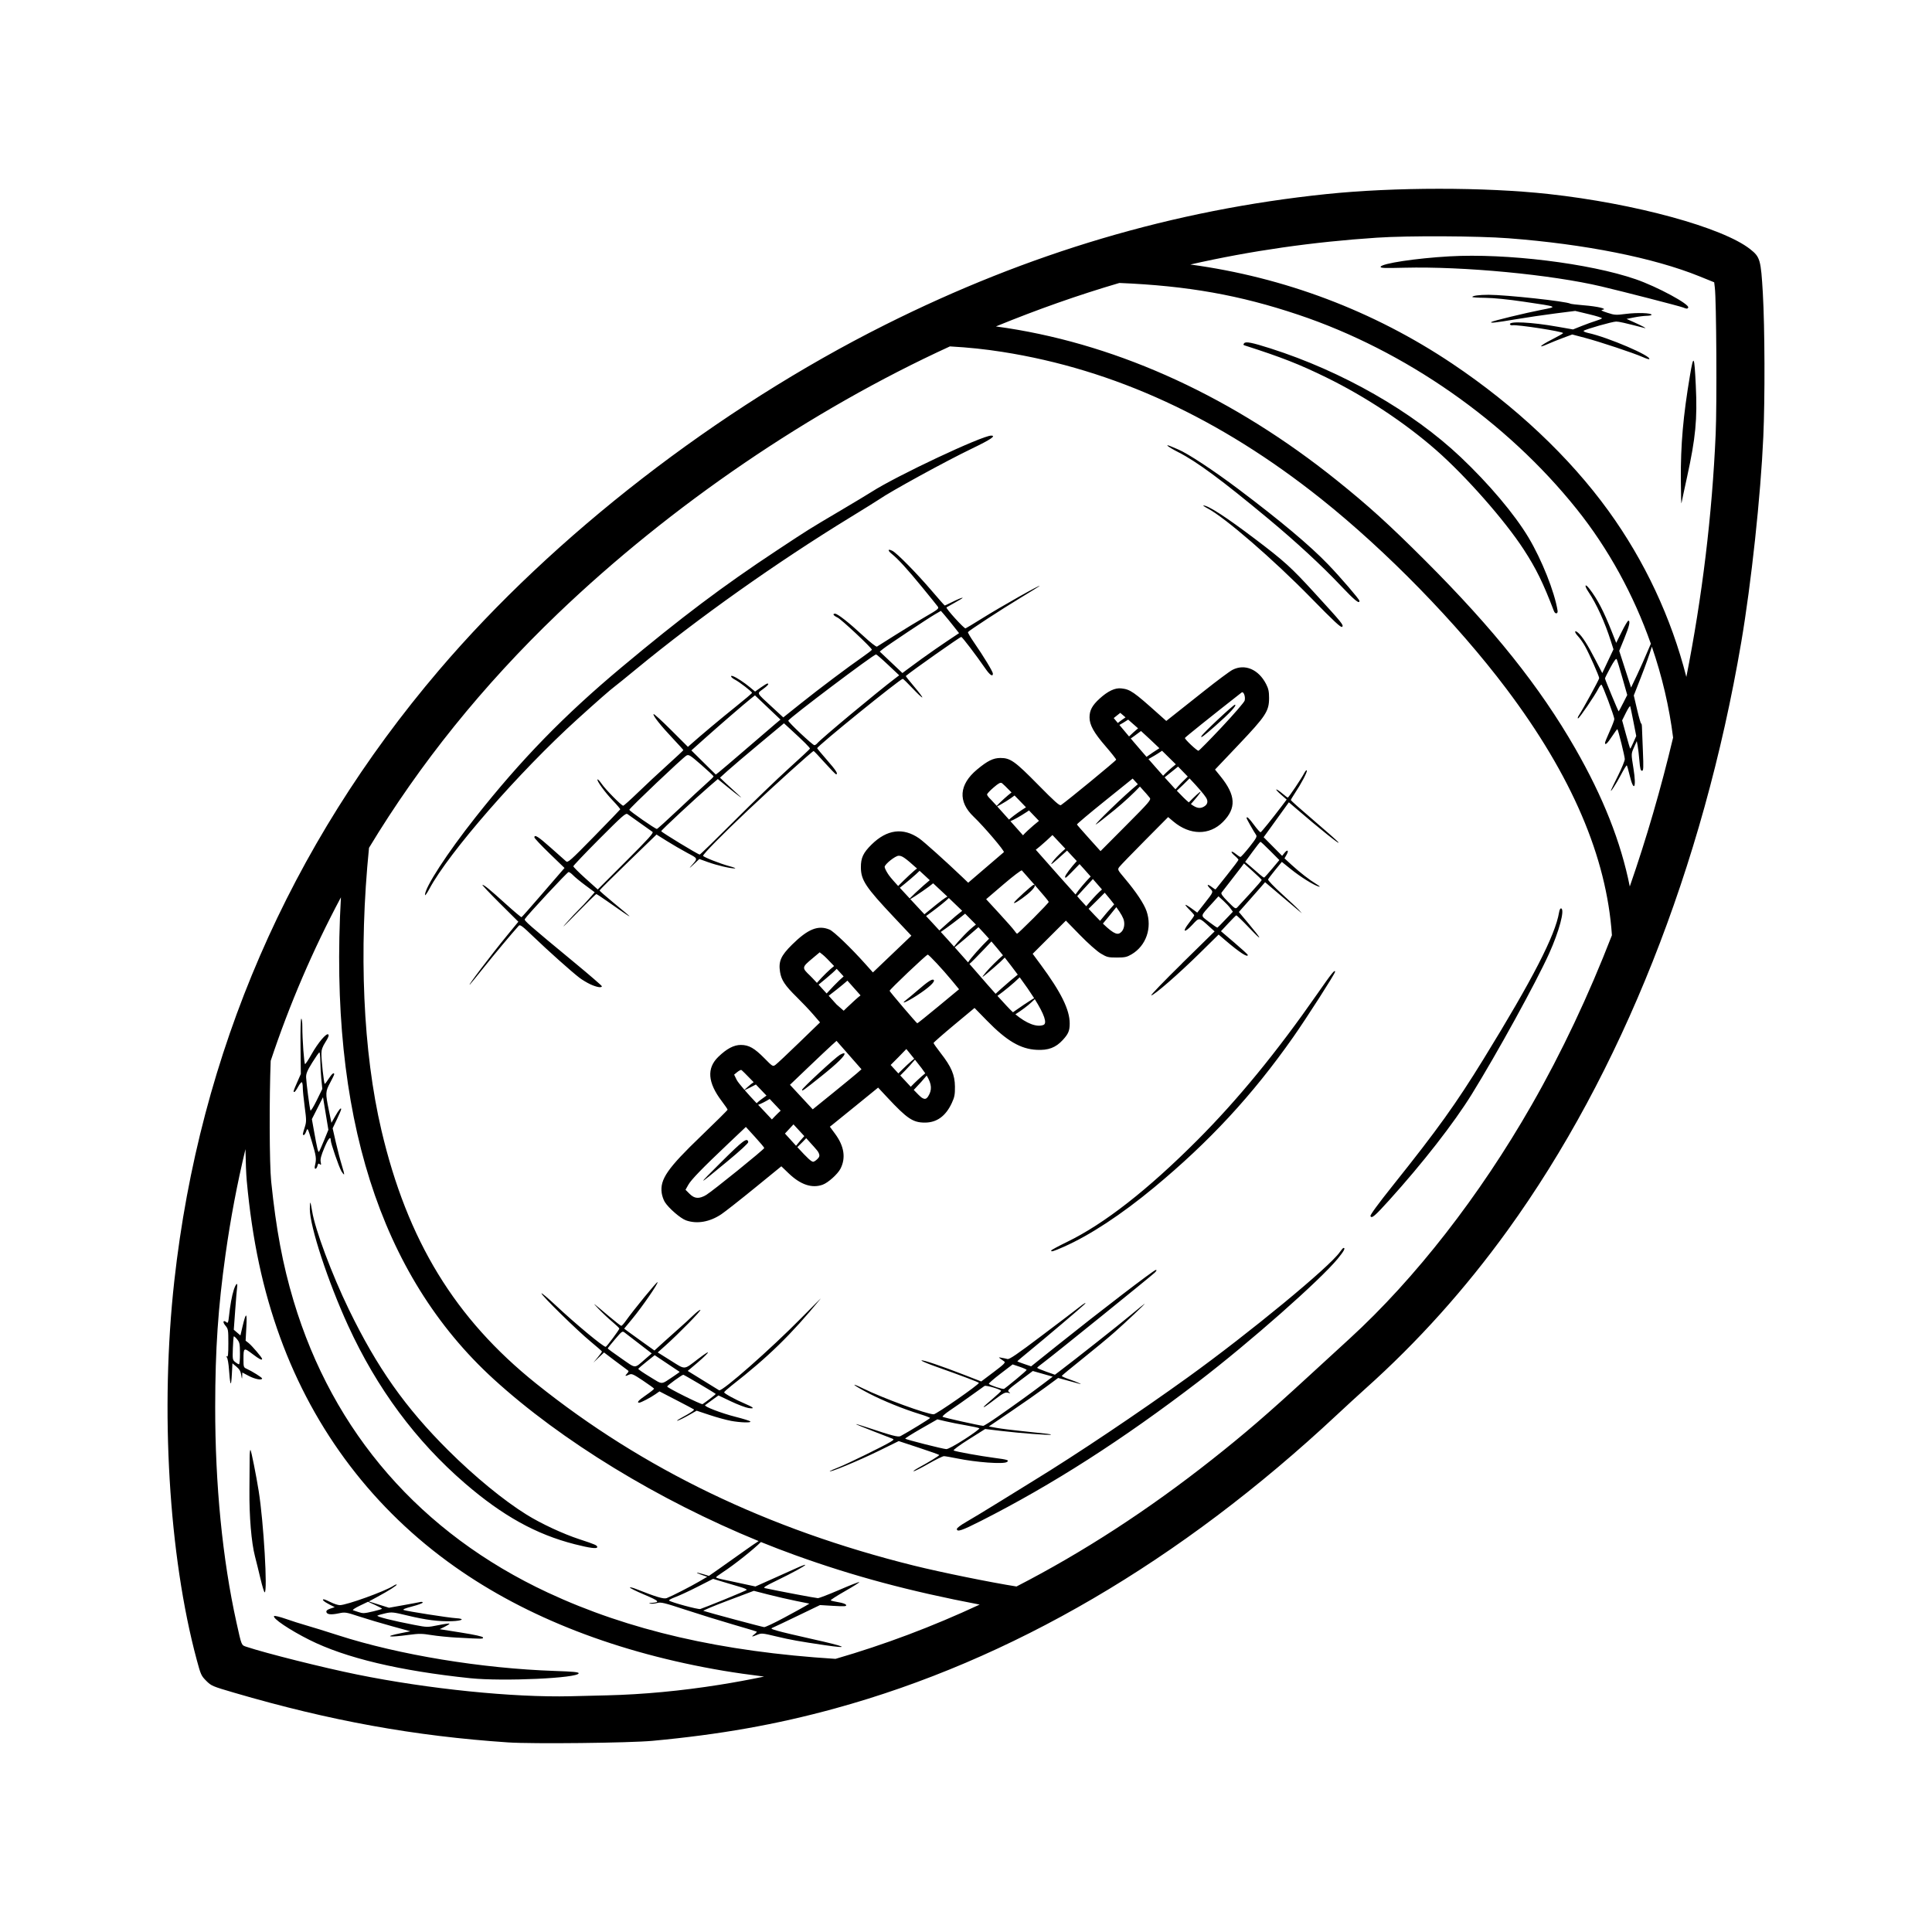 <?xml version="1.0" encoding="UTF-8"?>
<!-- Uploaded to: SVG Repo, www.svgrepo.com, Generator: SVG Repo Mixer Tools -->
<svg fill="#000000" width="800px" height="800px" version="1.1" viewBox="144 144 512 512" xmlns="http://www.w3.org/2000/svg">
 <path d="m278.7 605.76c-24.852-1.672-47.246-5.734-72.629-13.168-5.82-1.703-6.062-1.809-7.418-3.16-1.316-1.316-1.461-1.633-2.516-5.559-7.426-27.574-9.723-66.371-5.949-100.39 6.727-60.559 30.43-115.26 70.145-161.87 30.406-35.684 73.859-69.324 118.29-91.566 38.023-19.039 76.402-30.406 116.88-34.613 17.98-1.867 41.953-1.875 58.906-0.016 22.91 2.516 46.145 8.871 53.41 14.617 2.637 2.082 2.836 2.793 3.352 11.668 0.52 9.035 0.586 27.879 0.125 38.062-0.699 15.668-3.184 38.777-5.844 54.406-10.16 59.652-31.875 114.31-61.938 155.9-11.262 15.578-23.766 29.504-37.676 41.953-1.785 1.598-5.18 4.715-7.559 6.938-41.48 38.777-86.352 65.023-133.08 77.82-15.527 4.258-30.48 6.906-48.266 8.555-6.133 0.57-31.824 0.852-38.238 0.422zm-69.648-157.23c-2.195 9.129-3.953 18.414-5.281 27.867-1.977 14.098-2.727 25.137-2.742 40.402-0.02 20.637 1.934 40.484 5.644 57.207 1.379 6.227 1.27 5.953 2.644 6.414 5.219 1.734 20.309 5.516 29.285 7.34 18.871 3.836 41.359 6.125 56.594 5.762l9.715-0.238c9.516-0.23 19.684-1.188 29.762-2.797 3.961-0.629 7.898-1.355 11.824-2.176-3.894-0.48-7.621-1.012-10.746-1.535-27.98-4.727-52.105-14.066-71.242-27.59-21.363-15.09-37.227-35.922-46.262-60.746-4.602-12.641-7.391-25.73-8.852-41.48-0.168-1.84-0.281-4.863-0.344-8.434zm59.621 140.22c-18.824-1.969-33.137-5.379-42.688-10.172-5.273-2.644-9.883-5.758-9.34-6.309 0.133-0.137 1.523 0.203 3.082 0.746 1.562 0.551 4.019 1.328 5.461 1.738 1.441 0.406 5.262 1.594 8.48 2.629 16.082 5.184 38.012 8.785 57.438 9.441 4.769 0.16 6.246 0.301 6.246 0.605 0 1.301-20.066 2.215-28.684 1.32zm-34.336-206.93c-7.41 13.898-13.617 28.348-18.602 43.316-0.379 9.602-0.359 27.215 0.133 31.988 1.316 12.734 3.047 21.977 5.93 31.609 10.445 34.898 33.734 61.625 67.383 77.324 21.453 10.004 45.992 15.664 76.238 17.559 12.941-3.75 25.668-8.539 38.199-14.383-18.676-3.562-33.535-7.562-48.859-13.09-3.039-1.094-6.074-2.262-9.109-3.492-1.875 1.883-6.961 5.965-10.277 8.125-0.887 0.574-1.617 1.133-1.621 1.234 0 0.105 0.727 0.344 1.617 0.527l8.828 1.898 4.414-1.969c2.43-1.082 5.371-2.402 6.539-2.934 1.168-0.535 2.18-0.906 2.254-0.84 0.18 0.18-3.316 2.102-7.672 4.211-3.023 1.465-3.598 1.844-2.996 1.977 3.184 0.695 13.512 2.648 14.008 2.648 0.336 0 2.883-0.984 5.652-2.176 2.769-1.199 5.164-2.137 5.316-2.086 0.156 0.055-1.527 1.125-3.734 2.379-2.203 1.254-3.926 2.367-3.828 2.469 0.102 0.102 1.027 0.324 2.062 0.492 1.125 0.18 1.941 0.484 2.023 0.742 0.121 0.363-0.422 0.398-3.391 0.223l-3.531-0.211-5.84 2.812c-3.211 1.551-6.184 2.957-6.606 3.133-0.715 0.293-0.625 0.352 1.234 0.891 1.102 0.324 5.195 1.289 9.094 2.16 9.082 2.016 10.43 2.664 3.394 1.633-6.648-0.977-9.18-1.43-12.844-2.312-3.703-0.891-3.949-0.91-5.047-0.453-1.508 0.629-1.715 0.598-0.777-0.121 0.422-0.324 0.699-0.641 0.621-0.707-0.082-0.059-2.926-0.918-6.316-1.898-3.391-0.988-9.043-2.734-12.559-3.894-5.664-1.863-6.523-2.07-7.496-1.797-0.609 0.168-1.41 0.242-1.777 0.172-0.527-0.102-0.473-0.145 0.246-0.195 2.379-0.16 2.106-0.488-1.824-2.156-2.137-0.902-3.883-1.762-3.883-1.91 0-0.141 0.73 0.023 1.621 0.379 5.356 2.125 7.344 2.719 8.121 2.422 1.289-0.488 6.293-3.043 8.602-4.394l2.152-1.254-1.535-0.539c-1.855-0.648-1.48-0.75 0.527-0.141l1.445 0.438 2.562-1.785c1.41-0.977 4.629-3.258 7.16-5.074 1.344-0.961 2.578-1.805 3.461-2.367-26.477-10.82-52.262-26.52-70.25-42.945-30.164-27.547-43.699-70.277-40.449-127.64zm30.945 196.18c-2.293-0.125-5.441-0.441-6.996-0.695-2.465-0.402-3.25-0.406-6.016-0.039-5.457 0.73-6.656 0.469-2.055-0.453l2.535-0.504-4.914-1.352c-2.707-0.742-6.578-1.895-8.609-2.559-3.547-1.164-3.773-1.199-5.414-0.852-2.082 0.438-3.184 0.324-3.316-0.359-0.066-0.359 0.258-0.629 1.059-0.891l1.152-0.383-1.426-0.719c-1.426-0.727-2.106-1.352-1.477-1.352 0.188 0 1.023 0.344 1.859 0.77 0.836 0.422 1.914 0.77 2.394 0.77 1.793 0 12.004-3.684 14.203-5.125 0.402-0.262 0.789-0.418 0.871-0.336 0.176 0.176-2.152 1.664-5.098 3.25l-2.289 1.234 5.34 1.668 3.777-0.676c2.074-0.367 4.09-0.746 4.473-0.84 0.379-0.09 0.691-0.031 0.691 0.137 0 0.172-1.254 0.637-2.785 1.031-1.934 0.504-2.621 0.797-2.238 0.953 0.77 0.309 11.934 2.055 13.816 2.16 2.523 0.145 1.77 0.695-1.078 0.797-3.441 0.121-6.891-0.324-11.809-1.512-3.723-0.902-4.137-0.941-5.738-0.59-0.953 0.211-1.918 0.488-2.156 0.613-0.453 0.246 3.945 1.359 9.812 2.484 3.394 0.648 3.402 0.648 6.332 0.055 1.617-0.328 2.938-0.504 2.938-0.395 0 0.117-0.586 0.488-1.301 0.836l-1.293 0.629 5.668 0.898c3.57 0.562 5.715 1.039 5.793 1.281 0.141 0.43-0.059 0.434-6.707 0.059zm86.469-5.266c2.562-1.375 5.133-2.785 5.703-3.133l1.043-0.625-3.512-0.707c-1.93-0.387-5.238-1.148-7.359-1.691l-3.856-0.992-6.879 2.59c-3.777 1.422-6.695 2.648-6.473 2.719 1.359 0.465 15.613 4.281 16.09 4.309 0.316 0.02 2.68-1.09 5.238-2.469zm-108.77-1.719c1.238-0.289 2.254-0.598 2.246-0.695-0.004-0.09-0.84-0.543-1.859-1.004l-1.844-0.832-2.203 1.055c-1.215 0.586-2.012 1.117-1.77 1.195 0.238 0.082 0.852 0.281 1.359 0.449 1.293 0.434 1.527 0.422 4.066-0.168zm92.926-3.102c3.141-1.281 5.824-2.434 5.965-2.559 0.145-0.125-0.551-0.457-1.543-0.742-0.992-0.289-3.055-0.898-4.574-1.359l-2.777-0.84-4.062 2.07c-2.238 1.145-4.918 2.383-5.953 2.762-1.043 0.383-1.777 0.797-1.648 0.922 0.5 0.457 7.668 2.402 8.266 2.238 0.336-0.09 3.184-1.211 6.324-2.488zm-122.88-5.547c-0.469-1.996-1.125-4.641-1.449-5.891-0.961-3.664-1.543-10.621-1.477-17.629 0.035-3.477 0.059-7.336 0.059-8.574s0.102-2.141 0.227-2.004c0.207 0.227 1.516 6.781 2.172 10.891 1.305 8.148 2.402 26.828 1.578 26.828-0.137 0-0.637-1.629-1.109-3.621zm182.72-326.57c-36.969 16.938-73.883 42.047-103.95 70.852-19.84 19.004-36.543 39.75-50.004 62.035-2.754 27.414-1.602 54.055 3.293 74.871 6.867 29.199 19.504 49.887 41.004 67.113 28.312 22.688 61.375 38.617 100.1 48.234 7.074 1.758 20.469 4.484 27.195 5.535 17.629-9.07 34.859-20.258 51.734-33.582 8.688-6.863 14.758-12.09 25.609-22.07 3.32-3.055 8.238-7.562 10.922-10.02 17.383-15.906 34.477-37.848 48.254-61.934 7.965-13.914 15.086-29.023 21.27-44.977-1.395-20.762-10.652-42.336-27.988-65.34-13.109-17.387-31.73-36.477-49.082-50.309-26.859-21.406-54.84-34.305-84.504-38.953-4.527-0.711-8.797-1.164-13.859-1.449zm-99.477 317.43c-10.195-2.602-19.07-7.523-29.016-16.098-13.027-11.227-23.383-25.195-30.996-41.816-5.352-11.672-10.152-26.301-10.152-30.914 0-1.004 0.059-1.762 0.137-1.688 0.074 0.074 0.293 1.102 0.48 2.289 0.77 4.828 5.238 16.766 9.742 26.051 7.488 15.41 14.934 25.973 26.336 37.316 6.926 6.898 14.691 13.273 20.746 17.027 3.848 2.394 9.652 5.094 14.035 6.531 4.176 1.371 4.695 1.602 4.695 2.062 0 0.523-1.941 0.277-6.012-0.762zm101.31-4.035c0-0.25 1.043-1.047 2.324-1.773 1.281-0.719 5.477-3.269 9.332-5.652 3.856-2.387 7.769-4.805 8.699-5.379 11.227-6.863 27.836-18 40.91-27.422 16.32-11.766 37.605-29.312 40.219-33.152 0.414-0.605 0.855-1.098 0.984-1.102 0.562 0 0.109 0.852-1.508 2.828-4.648 5.684-23.398 22.227-36.926 32.586-20.258 15.508-38.672 27.305-57.621 36.918-5.113 2.594-6.414 3.027-6.414 2.152zm-33.621-15.352c0.086-0.086 1.129-0.539 2.312-1.004 2.273-0.891 11.898-5.606 13.699-6.711 0.945-0.578 0.992-0.672 0.465-0.883-0.324-0.133-2.641-1.031-5.144-2-2.504-0.969-4.516-1.793-4.465-1.844 0.047-0.047 1.473 0.379 3.164 0.941 6.504 2.172 8.047 2.57 8.66 2.242 2.137-1.145 7.836-4.637 7.828-4.801-0.004-0.109-1.285-0.594-2.852-1.074-4.176-1.281-9.492-3.438-13.18-5.34-4.277-2.211-5.648-3.344-1.699-1.402 5.254 2.586 16.879 6.84 18.695 6.84 0.691 0 11.949-7.836 11.977-8.328 0.004-0.16-4.438-1.84-11.504-4.348-2.195-0.781-3.863-1.5-3.715-1.598 0.332-0.207 5.254 1.457 11.445 3.863l4.387 1.707 3.293-2.481c2.754-2.074 3.215-2.539 2.805-2.82-1.727-1.215-1.684-1.148-0.695-0.977 0.508 0.086 1.215 0.238 1.562 0.336 0.484 0.141 2.59-1.293 9.094-6.207 4.66-3.512 9.023-6.828 9.703-7.371 1.516-1.215 2.371-1.691 1.543-0.863s-10.258 8.828-14.418 12.227c-1.824 1.492-3.316 2.754-3.316 2.816 0 0.055 0.82 0.379 1.828 0.715l1.828 0.621 7.039-5.633c11.168-8.934 25.496-19.91 25.996-19.91 0.316 0 0.223 0.227-0.309 0.742-1.02 0.988-26.758 21.781-29.199 23.594-1.055 0.781-1.926 1.496-1.93 1.594s1.047 0.551 2.344 1.004l2.359 0.832 1.113-0.836c4.012-3.027 15.906-12.418 18.93-14.949 1.996-1.668 3.68-3.031 3.738-3.031 0.207 0-4.883 4.812-7.984 7.551-1.691 1.496-5.512 4.66-8.48 7.027-2.969 2.371-5.438 4.414-5.488 4.535-0.047 0.125 0.855 0.539 2.004 0.922 1.844 0.621 3.988 1.586 2.523 1.145l-5.5-1.508-3.371 2.488c-1.848 1.367-5.984 4.258-9.18 6.422l-5.82 3.945 2.004 0.367c1.102 0.203 4.227 0.598 6.938 0.875 7.09 0.73 7.629 0.801 7.492 0.934-0.195 0.203-8.242-0.406-12.977-0.977l-4.422-0.527-4.359 2.746c-2.481 1.566-4.195 2.836-3.984 2.949 0.543 0.293 6.984 1.457 10.809 1.961 3.512 0.457 4.019 0.629 3.273 1.102-0.953 0.598-8.086 0.082-13.211-0.969-1.586-0.324-3.144-0.59-3.461-0.59-0.316 0-2.152 0.902-4.082 2.004-1.926 1.102-3.699 2-3.934 2-0.242-0.004 0.395-0.457 1.41-1.012 2.574-1.391 5.379-3.113 5.375-3.301 0-0.086-2.422-0.945-5.375-1.918l-5.371-1.77-5.18 2.543c-5.508 2.707-13.758 6.109-13.043 5.379zm35.695-8.445c2.273-1.461 4.016-2.762 3.879-2.883-0.137-0.121-1.707-0.469-3.492-0.777-1.777-0.301-4.223-0.785-5.43-1.074l-2.195-0.52-4.344 2.484c-2.387 1.367-4.273 2.555-4.18 2.644 0.238 0.25 10.035 2.734 10.887 2.762 0.441 0.016 2.43-1.059 4.875-2.641zm8.902-6.062c4.519-3.148 8.758-6.207 11.977-8.652l2.445-1.855-5.273-1.496-3.438 2.574c-3.102 2.328-3.387 2.613-2.891 2.984 0.484 0.363 0.453 0.383-0.281 0.203-0.695-0.168-1.23 0.102-3.238 1.621-2.613 1.977-3.18 2.359-3.18 2.137 0-0.082 1.039-1.023 2.312-2.09 1.27-1.074 2.312-2.047 2.312-2.16 0-0.379-3.977-1.559-4.387-1.305-0.215 0.137-1.848 1.301-3.633 2.594-1.777 1.289-4.246 3.019-5.481 3.84-1.234 0.82-2.141 1.602-2.004 1.734 0.203 0.195 9.684 2.316 10.762 2.402 0.188 0.016 1.988-1.125 4.004-2.527zm-70.965 1.18c-1.184-0.215-3.691-0.906-5.566-1.531l-3.41-1.133-2.141 1.219c-1.18 0.672-2.488 1.309-2.91 1.422-0.422 0.117 0.082-0.25 1.125-0.816 2.309-1.246 3.402-1.984 3.195-2.168-0.086-0.074-2.172-1.184-4.637-2.457l-4.484-2.316-1.066 0.746c-1.301 0.91-3.859 2.246-4.297 2.246-0.762 0-0.172-0.648 1.848-2.031 1.188-0.812 2.125-1.578 2.082-1.691-0.047-0.121-1.379-1.082-2.961-2.141-2.586-1.719-2.957-1.883-3.637-1.57-1.09 0.492-1.215 0.43-0.57-0.281 0.555-0.609 0.551-0.637-0.18-1.148-0.414-0.289-1.914-1.406-3.332-2.484l-2.578-1.965-2.816 2.68 1.133-1.371c0.625-0.75 1.133-1.445 1.133-1.547 0-0.102-1.352-1.289-2.996-2.641-3.457-2.836-13.039-12.234-13.039-12.781 0-0.203 1.703 1.223 3.777 3.168 5.219 4.898 12.582 11.004 13.25 11.004 0.238 0 3.637-4.555 3.617-4.848-0.012-0.133-0.848-0.938-1.855-1.785-1.012-0.848-2.637-2.371-3.606-3.387-1.883-1.965-1.832-1.93 2.75 1.949 1.633 1.379 3.094 2.516 3.234 2.508 0.145-0.004 0.68-0.594 1.184-1.309 2.012-2.84 8.238-10.449 8.414-10.273 0.262 0.262-4.098 6.59-6.691 9.715l-2.152 2.602 0.988 0.746c0.543 0.406 2.348 1.715 4.012 2.898l3.023 2.156 2.66-2.414c1.461-1.324 3.359-3.027 4.223-3.777 0.863-0.75 2.363-2.133 3.336-3.066 0.969-0.934 1.855-1.613 1.961-1.5 0.215 0.211-5.809 6.359-9.215 9.402l-2.09 1.867 3.461 2.172c3.965 2.481 3.352 2.516 7.219-0.438 4.289-3.269 3.055-1.652-1.84 2.414l-0.898 0.75 8.324 5.133c0.75 0.449 13.703-10.957 21.844-19.23 3.055-3.102 5.332-5.375 5.062-5.055-7.883 9.598-13.844 15.41-23.648 23.074-1.059 0.832-1.926 1.617-1.926 1.75 0 0.309 2.992 1.945 5.394 2.957 2.473 1.043 2.867 1.477 1.078 1.211-0.762-0.117-2.871-0.918-4.684-1.777l-3.293-1.566-1.637 1.176c-0.902 0.645-1.754 1.27-1.895 1.391-0.406 0.348 4.273 2.144 8.113 3.117 1.949 0.492 3.68 1.027 3.844 1.195 0.422 0.418-2.562 0.332-5.223-0.156zm-5.461-5.812c0.891-0.672 1.586-1.254 1.543-1.293-0.523-0.438-8.375-5.082-8.594-5.082-0.348 0-4.258 2.84-4.277 3.109-0.023 0.336 9.062 4.867 9.383 4.676 0.176-0.102 1.055-0.734 1.949-1.406zm81.113-5.144c1.543-1.27 2.812-2.402 2.82-2.516 0.012-0.109-0.82-0.488-1.844-0.832l-1.859-0.629-3.246 2.484c-1.789 1.367-3.164 2.57-3.059 2.676 0.422 0.422 3.723 1.5 4.039 1.324 0.188-0.105 1.598-1.234 3.144-2.508zm-208.17 0.926c-0.117-0.422-0.293-2.012-0.387-3.523-0.102-1.516-0.352-2.961-0.559-3.223-0.301-0.371-0.301-0.418 0.004-0.238 0.297 0.18 0.383-0.598 0.383-3.516 0-3.598-0.031-3.793-0.805-4.711-0.797-0.953-0.551-1.57 0.332-0.84 0.352 0.297 0.457 0.047 0.621-1.438 0.332-3.109 0.777-5.562 1.293-7.168 0.539-1.668 1.098-2.117 0.883-0.711-0.07 0.465-0.297 3.195-0.504 6.062l-0.379 5.215 1.758 1.512 0.559-2.371c0.926-3.918 1.234-3.863 1.012 0.18l-0.195 3.582 0.801 0.629c0.863 0.68 3.57 3.859 3.57 4.191 0 0.469-0.707 0.109-2.586-1.316-2.297-1.738-2.352-1.703-2.352 1.492 0 1.977 0.047 2.102 0.852 2.457 1.414 0.637 4.086 2.309 4.086 2.562 0 0.543-1.895 0.188-3.516-0.664l-1.727-0.91-0.039 0.988c-0.031 0.863-0.066 0.82-0.25-0.332-0.156-0.977-0.488-1.551-1.27-2.207l-1.059-0.883-0.16 2.973c-0.098 1.848-0.23 2.684-0.363 2.207zm117.49-1.797c0.891-0.59 1.586-1.098 1.543-1.133l-6.606-4.414-2.137 1.707c-1.176 0.938-2.172 1.797-2.215 1.91-0.047 0.117 1.34 1.062 3.074 2.117 3.559 2.156 2.769 2.176 6.344-0.188zm-7.422-4.656 1.578-1.359-7.144-5.496c-0.645-0.5-0.715-0.449-2.59 1.754-1.062 1.238-1.93 2.332-1.93 2.418 0 0.09 1.617 1.281 3.586 2.637 4.07 2.805 3.32 2.801 6.5 0.051zm-107.55-1.336c-0.012-2.551-0.086-2.949-0.754-3.762-0.406-0.504-0.805-0.852-0.883-0.77-0.074 0.074-0.188 1.508-0.246 3.176-0.102 2.883-0.07 3.062 0.621 3.621 0.402 0.328 0.852 0.59 1.004 0.59 0.152 0 0.273-1.281 0.262-2.852zm214.98-27.293c0.012-0.133 1.918-1.16 4.242-2.293 9.844-4.793 21.332-13.766 34.457-26.914 10.734-10.746 21.109-23.402 31.875-38.875 3.785-5.441 4.66-6.523 4.66-5.777 0 0.488-7.547 12.258-11.113 17.336-10.809 15.387-22.199 27.684-36.898 39.855-8.637 7.152-17.035 12.664-23.879 15.68-2.805 1.234-3.367 1.402-3.34 0.988zm-96.793-8c-1.449-0.516-4.609-3.25-5.602-4.863-0.348-0.559-0.711-1.621-0.816-2.367-0.5-3.648 1.508-6.543 10.523-15.203 3.809-3.664 6.934-6.762 6.934-6.887 0.004-0.125-0.699-1.16-1.566-2.297-3.707-4.883-4.004-8.691-0.902-11.699 2.238-2.172 4.141-3.176 6.004-3.164 2.117 0.012 3.57 0.84 6.231 3.535 2.172 2.207 2.223 2.238 2.926 1.738 0.398-0.281 3.215-2.926 6.262-5.879l5.547-5.371-1.828-2.117c-1.004-1.164-2.961-3.223-4.348-4.586-3.098-3.039-4.086-4.519-4.422-6.648-0.449-2.828 0.207-4.312 3.199-7.269 4.191-4.141 6.914-5.231 9.93-3.965 1.109 0.465 5.644 4.816 9.441 9.062l2.039 2.281 10.191-9.73-4.594-4.875c-7.543-8.004-8.762-9.844-8.785-13.238-0.016-2.516 0.613-3.863 2.84-6.055 4.074-4.004 8.344-4.566 12.59-1.637 1.219 0.836 7.09 6.106 11.582 10.395l1.426 1.367 4.586-3.93c2.523-2.156 4.711-4.035 4.863-4.168 0.289-0.262-5.281-6.797-8.02-9.41-4.203-4.004-3.871-8.508 0.926-12.496 2.781-2.312 4.293-3.055 6.203-3.055 2.621 0 3.84 0.867 9.945 7.074 4.434 4.508 5.723 5.656 6.082 5.414 1.668-1.129 14.625-11.777 14.629-12.031 0.004-0.168-1.25-1.762-2.793-3.547-3.125-3.606-4.262-5.652-4.266-7.664-0.004-1.844 0.707-3.18 2.641-4.949 2.227-2.031 4.117-2.926 5.793-2.734 2.363 0.266 3.211 0.852 9.883 6.82l2.019 1.805 1.934-1.527c1.062-0.836 4.707-3.727 8.102-6.422 3.391-2.695 6.781-5.219 7.531-5.602 3.254-1.664 6.887-0.125 8.887 3.773 0.629 1.223 0.789 1.988 0.789 3.703 0 3.477-0.828 4.746-8.102 12.41l-6.219 6.551 1.484 1.832c4.031 4.984 4.207 8.41 0.621 12.035-3.586 3.621-8.762 3.578-13.16-0.117l-1.371-1.16-6.188 6.238c-3.402 3.43-6.43 6.559-6.731 6.957-0.539 0.719-0.527 0.746 1.477 3.125 2.992 3.559 5.043 6.641 5.723 8.609 1.527 4.445-0.117 9.18-3.969 11.445-1.25 0.73-1.773 0.848-3.926 0.848-2.289 0-2.613-0.086-4.266-1.078-1.023-0.621-3.375-2.711-5.5-4.891l-3.715-3.812-8.805 8.793 2.133 2.883c5.394 7.309 7.68 11.934 7.68 15.574 0 1.934-0.348 2.769-1.848 4.398-1.859 2.019-3.836 2.762-6.922 2.594-4.281-0.223-7.914-2.363-13.164-7.738l-3.285-3.359-5.43 4.516c-2.988 2.488-5.43 4.637-5.43 4.769 0 0.141 0.852 1.344 1.895 2.684 2.836 3.641 3.738 5.762 3.773 8.855 0.02 2.137-0.105 2.797-0.832 4.367-1.613 3.473-3.981 5.195-7.148 5.188-3.144 0-4.672-1.023-9.895-6.613l-2.484-2.66-5.684 4.625c-3.125 2.543-6.004 4.871-6.394 5.18l-0.711 0.559 1.406 1.91c2.387 3.246 2.867 6.363 1.41 9.215-0.727 1.426-3.273 3.715-4.711 4.238-2.84 1.031-5.863 0.023-9.012-2.996l-1.953-1.875-7.043 5.742c-3.879 3.16-7.859 6.289-8.852 6.957-3.074 2.066-6.481 2.656-9.391 1.621zm181.41-1.145c-0.109-0.281 2.086-3.281 5.941-8.105 11.863-14.855 16.711-21.613 24.066-33.559 12.953-21.051 18.965-32.719 19.977-38.805 0.121-0.719 0.336-1.129 0.562-1.047 0.988 0.352-0.539 6.062-3.211 11.977-3.43 7.598-13.77 26.406-20.496 37.281-4.742 7.656-12.957 18.199-21.902 28.098-3.836 4.242-4.648 4.926-4.941 4.16zm-176.04-5.586c1.578-0.922 15.387-12.09 15.387-12.438 0-0.137-1.098-1.445-2.438-2.91l-2.434-2.672-4.629 4.383c-7.039 6.676-9.859 9.586-10.645 10.988l-0.719 1.281 1.074 1.074c1.32 1.32 2.523 1.402 4.41 0.297zm4.055-8.777c5.758-5.734 6.848-6.535 7.094-5.238 0.055 0.281-2.141 2.309-5.688 5.234-8.039 6.644-8.07 6.644-1.406 0.004zm-100.75 2.434c-0.621-1.023-2.805-7.371-2.805-8.156 0-1.234-0.664-0.441-1.691 2.012-0.871 2.074-1.113 3.008-0.969 3.734 0.16 0.805 0.121 0.906-0.23 0.613-0.344-0.281-0.469-0.195-0.625 0.43-0.105 0.43-0.348 0.777-0.535 0.777-0.23 0-0.262-0.328-0.102-1.004 0.398-1.656 0.297-2.383-0.863-6.242-1.094-3.637-1.117-3.684-1.473-2.699-0.195 0.555-0.484 1.004-0.641 1.004-0.371 0-0.359-0.156 0.23-2.019 0.473-1.5 0.473-1.883 0-5.426-0.281-2.098-0.508-4.394-0.508-5.106 0-0.711-0.109-1.359-0.246-1.445-0.137-0.086-0.586 0.465-0.996 1.215-0.406 0.754-0.852 1.371-0.984 1.371-0.363 0-0.312-0.172 0.734-2.559l0.973-2.223-0.082-7.324c-0.047-4.211 0.039-7.32 0.203-7.32 0.156 0 0.277 0.938 0.277 2.082-0.004 3.426 0.473 9.945 0.73 9.945 0.137 0 0.887-1.145 1.676-2.543 1.754-3.117 3.996-5.769 4.473-5.305 0.238 0.23 0.02 0.812-0.742 2.004-0.805 1.27-1.074 2.019-1.078 3.066-0.012 1.906 0.672 8.02 0.891 8.02 0.102-0.004 0.574-0.625 1.059-1.391 0.797-1.258 1.438-1.77 1.438-1.145 0 0.137-0.484 1.145-1.074 2.238-1.258 2.336-1.281 2.766-0.359 7.234l0.699 3.391 1.012-1.773c0.988-1.738 1.566-2.41 1.566-1.824 0 0.168-0.508 1.367-1.129 2.676l-1.129 2.379 0.852 3.742c0.473 2.062 1.184 4.781 1.582 6.047 0.398 1.266 0.672 2.359 0.598 2.422-0.07 0.07-0.402-0.332-0.746-0.891zm123.2-8.699c-0.281 0.301-0.594 0.629-0.938 0.984-0.523 0.523-1.008 1.004-1.414 1.387 2.754 3.008 3.707 3.863 4.203 3.879 0.18 0.004 0.637-0.273 1.004-0.621 0.766-0.711 0.816-1.082 0.277-2.051-0.145-0.266-1.359-1.637-3.129-3.578zm-127.76 0.555 1.129-2.777-1.422-8.637-2.949 5.809 0.5 2.801c0.891 4.992 1.16 6.106 1.387 5.84 0.125-0.145 0.734-1.512 1.355-3.039zm124.39-4.211-0.051 0.051c-0.969 1.066-1.684 1.84-2.211 2.379 0.594 0.645 1.137 1.238 1.602 1.758l1.344 1.484c0.613-0.781 1.445-1.758 2.18-2.562l-1.281-1.395-1.586-1.715zm-2.676-2.871 0.777 0.828 1.125 1.211c-0.785 0.906-1.547 1.859-2.074 2.625l-2.07-2.242-0.398-0.43c0.422-0.297 0.953-0.691 1.586-1.168 0.371-0.281 0.727-0.555 1.059-0.82zm-3.633-3.859c-1.168 0.711-2.348 1.301-3.066 1.543l0.898 0.941c0.383 0.406 0.766 0.812 1.148 1.219l1.605 1.719c0.211-0.23 0.457-0.488 0.746-0.785 0.543-0.562 1.078-1.082 1.582-1.547-0.984-1.043-1.965-2.086-2.91-3.09zm-118.82-5.266c-0.137-1.438-0.258-3.613-0.266-4.84-0.012-1.23-0.121-2.238-0.25-2.238-0.125 0-0.977 1.219-1.895 2.699-1.344 2.176-1.656 2.934-1.621 3.93 0.051 1.441 0.926 8.133 1.145 8.75 0.082 0.23 0.82-0.953 1.648-2.637l1.496-3.062-0.25-2.606zm141.98-1.582 1.168-1.027-6.613-7.527-1.254 1.125c-0.691 0.621-3.465 3.238-6.172 5.824l-4.914 4.695 6.031 6.504 5.289-4.281c2.906-2.359 5.82-4.746 6.465-5.309zm-26.816 3.012c-0.406 0.227-0.906 0.488-1.496 0.777l-1.465 0.719c0.887 1.023 1.98 2.227 3.16 3.465 0.504-0.5 1.559-1.301 2.609-2.023-1.004-1.055-1.953-2.051-2.805-2.938zm45.258-2.371c-0.816 0.992-1.988 2.316-3.129 3.496l-0.297 0.309c1.055 1.102 1.742 1.789 1.98 1.953 0.875 0.613 1.328 0.551 1.844-0.25 1.055-1.668 0.992-3.203-0.398-5.508zm-33.031 3.793c0-0.414 8.785-8.543 10.027-9.273 0.586-0.344 1.129-0.52 1.211-0.383 0.301 0.488-1.848 2.609-6.09 6-4.793 3.824-5.144 4.07-5.144 3.656zm-12.82-2.039c-1.895-1.961-3.195-3.254-3.293-3.254-0.211 0.012-0.719 0.293-1.129 0.637l-0.75 0.621 0.664 1.359c0.203 0.418 0.969 1.402 2.066 2.672l1.074-0.957c0.465-0.418 0.938-0.781 1.371-1.074zm42.75-5.965c-0.281 0.348-0.727 0.852-1.34 1.531-0.852 0.945-1.738 1.863-2.555 2.66 1.055 1.145 1.988 2.152 2.781 2.992 1.117-1.168 2.691-2.637 3.844-3.566-0.289-0.434-0.613-0.891-0.984-1.379-0.492-0.648-1.082-1.406-1.75-2.238zm-2.289-2.82c-1.336 1.402-2.918 3.008-4.152 4.227 0.719 0.789 1.402 1.535 2.039 2.238 1.527-1.535 3.305-3.211 4.203-3.891l-0.68-0.84c-0.266-0.328-0.535-0.656-0.797-0.984zm-3.273-3.918 1.234 1.461 1.211 1.457c-0.238 0.242-0.469 0.488-0.695 0.742-1.32 1.457-2.445 2.75-3.273 3.773l-0.195-0.215-2.418-2.68 0.086-0.098c0.777-0.871 2.586-2.852 4.055-4.438zm-2.902-3.422 0.172 0.195 1.977 2.324c-1.441 1.449-3.055 3.234-4.141 4.602l-2.57-2.875c0.789-0.594 2.906-2.562 4.566-4.242zm-2.363-2.746 0.465 0.535 1.02 1.18c-1.477 1.688-3.066 3.773-3.836 5.109l-0.535-0.598-1.812-2.039c0.395-0.336 0.828-0.719 1.27-1.117 1.219-1.094 2.559-2.293 3.43-3.062zm42.578-3.133-0.805 0.762c-1.102 1.043-2.797 2.281-4.328 3.254 2.941 2.449 5.664 3.496 7.426 2.82 1.059-0.406 0.223-2.82-2.293-6.836zm-45.504-0.23 1.316 1.5 0.883 1.02c-1.266 1.102-3.199 2.988-4.527 4.398l-1.176-1.324-1.566-1.762c0.562-0.359 1.41-0.941 2.543-1.75 1.16-0.828 2.012-1.527 2.527-2.082zm19.984 2.125 5.453-4.516-1.914-2.324c-2.465-2.984-6.066-6.848-6.387-6.848-0.363 0-10.203 9.336-10.102 9.594 0.137 0.367 7.164 8.602 7.336 8.602 0.09 0 2.621-2.031 5.617-4.508zm21.531-7.684c-1.637 1.613-4.082 3.606-5.906 4.918 1.785 1.984 3.238 3.535 3.848 4.098l0.273 0.246 0.562-0.395c1.422-1.012 3.422-2.352 4.438-2.977l0.598-0.363c-1.02-1.605-2.293-3.457-3.82-5.527zm-45.66 0.887c-0.715 0.637-1.668 1.422-2.902 2.402-0.875 0.699-1.551 1.223-2.062 1.602l0.418 0.465c0.555 0.613 1.102 1.223 1.652 1.832l1.906 1.672c0.125-0.125 0.25-0.246 0.379-0.371l0.453-0.438c1.75-1.668 2.891-2.699 3.633-3.254-1.211-1.375-2.383-2.695-3.477-3.91zm15.609 5.074c0.488-0.371 1.793-1.461 2.891-2.414 2.836-2.453 3.996-3.211 4.363-2.84 0.453 0.453-1.309 2.074-4.504 4.144-2.684 1.738-4.555 2.492-2.75 1.109zm73.059-9.652 8.637-8.473-1.391-1.254c-2.797-2.539-2.629-2.519-4.539-0.469-2.137 2.293-2.762 1.914-0.852-0.52 0.762-0.969 1.379-1.867 1.379-2.012 0-0.137-0.551-0.789-1.223-1.449-0.676-0.66-1.168-1.258-1.094-1.328 0.07-0.074 0.805 0.359 1.629 0.961l1.492 1.094 1.859-2.367c2.535-3.231 2.473-3.059 1.48-4.09-0.996-1.043-0.598-1.203 0.613-0.25 0.457 0.363 0.871 0.605 0.918 0.539 0.051-0.059 1.43-1.793 3.066-3.848 1.637-2.051 2.984-3.848 2.984-3.984 0-0.137-0.453-0.629-1.004-1.09-0.555-0.465-0.918-0.934-0.812-1.039 0.105-0.109 0.609 0.156 1.125 0.586 0.516 0.434 1.062 0.785 1.223 0.785 0.156 0 1.238-1.199 2.398-2.66 1.742-2.203 2.047-2.746 1.75-3.16-0.605-0.867-2.523-4.254-2.523-4.465 0-0.59 0.656 0.004 1.98 1.812 0.816 1.113 1.598 1.98 1.738 1.93 0.246-0.09 2.992-3.496 5.648-6.992l1.254-1.664-1.531-1.34c-0.84-0.734-1.387-1.344-1.203-1.344 0.18-0.004 0.898 0.48 1.594 1.074 0.695 0.59 1.34 1.078 1.438 1.078 0.223 0 3.617-5.047 4.359-6.481 0.309-0.59 0.613-0.902 0.691-0.691 0.137 0.414-1.523 3.551-3.215 6.086-0.562 0.848-1.027 1.633-1.027 1.754 0 0.117 2.672 2.492 5.941 5.281 3.266 2.785 6.211 5.391 6.551 5.789 1.184 1.371-4.836-3.43-11.504-9.184l-1.512-1.301-5.93 8.223-0.754 1.031 4.898 4.934 0.637-0.789c0.828-1.027 1.199-0.641 0.516 0.535l-0.527 0.918 1.848 1.699c2.223 2.035 4.742 3.996 6.629 5.144 0.871 0.535 1.102 0.77 0.613 0.641-1.293-0.348-4.871-2.578-7.394-4.613l-2.398-1.934-1.75 2.141c-0.961 1.18-1.82 2.312-1.898 2.523-0.074 0.207 1.562 1.918 3.641 3.809 2.082 1.883 4.137 3.824 4.559 4.301l0.77 0.875-5.652-4.777-4.109-3.488-1.441 1.652c-0.789 0.91-2.359 2.684-3.477 3.949l-2.035 2.293 2.606 3.113c3.719 4.445 3.754 4.891 0.074 1.02-1.738-1.828-3.254-3.289-3.375-3.238-0.121 0.051-1.078 1.02-2.133 2.144l-1.914 2.055 3.559 3.031c1.953 1.668 3.559 3.141 3.559 3.266 0.004 0.766-2.231-0.691-5.949-3.875l-1.789-1.531-4.996 4.922c-5.559 5.481-12.137 11.203-12.852 11.195-0.262-0.004 3.414-3.82 8.168-8.48zm-50.512-5.809c-0.473 0.516-1.023 1.094-1.637 1.738-2.367 2.481-3.582 3.723-4.188 4.219 0.992 1.129 1.918 2.191 2.731 3.129 1.422 1.652 2.883 3.316 4.203 4.785 0.469-0.43 0.992-0.906 1.547-1.406 1.688-1.512 3.176-2.766 4.328-3.672-1.215-1.637-2.348-3.125-3.449-4.523-0.645 0.684-1.648 1.617-2.992 2.766-3.285 2.812-3.465 2.91-2.035 1.176 1.023-1.25 3.211-3.391 4.551-4.539-1.02-1.273-2.019-2.481-3.055-3.668zm-41.004 7.254c-0.562 0.609-1.496 1.449-2.82 2.555-0.715 0.605-1.402 1.164-1.98 1.633 0.625 0.68 1.352 1.473 2.137 2.344 0.504-0.559 1.168-1.27 1.891-2.019 1.023-1.055 1.891-1.883 2.613-2.5l-1.09-1.199zm-65.27 4.106c-0.906-0.422-2.227-1.215-2.926-1.758-2.215-1.715-8.195-7.055-11.992-10.699-3.078-2.961-3.719-3.449-4.051-3.082-1.762 1.949-6.539 7.652-9.27 11.074-1.828 2.293-3.473 4.301-3.652 4.473-1.137 1.062 5.637-7.875 9.914-13.078l2.887-3.516-4.914-4.887c-2.699-2.691-4.777-4.887-4.613-4.887 0.465 0 1.883 1.16 6.191 5.059 2.188 1.98 4.066 3.559 4.176 3.512 0.117-0.051 2.348-2.574 4.969-5.613s5.133-5.949 5.594-6.473l0.832-0.957-3.996-3.859c-2.191-2.125-3.988-4.031-3.988-4.242 0-0.867 1.039-0.211 4.359 2.75 1.93 1.719 3.742 3.332 4.035 3.582 0.484 0.422 1.109-0.133 7.402-6.555 3.777-3.859 6.906-7.106 6.953-7.211 0.039-0.109-0.836-1.152-1.953-2.316-2.106-2.207-4.359-5.316-4.062-5.613 0.098-0.098 0.586 0.434 1.094 1.168 1.059 1.535 5.25 5.793 5.707 5.793 0.168 0 1.914-1.562 3.879-3.465 1.969-1.91 5.492-5.195 7.824-7.297 2.332-2.106 4.238-3.891 4.238-3.965 0-0.074-1.219-1.43-2.715-3.012-3.211-3.387-5.473-6.246-5.18-6.539 0.117-0.117 2.211 1.793 4.66 4.238l4.449 4.445 0.707-0.629c2.519-2.254 8.238-7.043 11.934-9.996 2.387-1.91 4.344-3.57 4.344-3.691 0-0.309-3.356-2.891-4.551-3.508-1.043-0.535-1.41-1.25-0.465-0.898 0.91 0.332 2.938 1.664 4.418 2.891l1.41 1.176 1.496-1.062c0.82-0.586 1.613-1.062 1.754-1.062 0.559 0 0.156 0.516-1.168 1.484-1.637 1.211-1.824 0.836 2.367 4.699l3.023 2.793 4.606-3.68c4.957-3.961 12.621-9.719 16.484-12.395 1.316-0.91 2.387-1.75 2.387-1.863 0-0.465-8.082-8.047-9.09-8.523-1.113-0.527-1.43-1.023-0.66-1.023 0.672 0 3.723 2.402 7.394 5.812 1.895 1.758 3.508 3.027 3.703 2.91 0.191-0.109 2.359-1.477 4.816-3.039 2.465-1.559 6.102-3.773 8.086-4.918 3.316-1.91 3.582-2.133 3.215-2.656-0.223-0.312-2.082-2.621-4.137-5.125-3.945-4.816-6.34-7.441-8.051-8.828-1.188-0.961-1.066-1.445 0.195-0.797 1.203 0.625 6.434 5.941 10.367 10.543 1.844 2.16 3.41 3.93 3.481 3.93 0.066 0 0.82-0.359 1.672-0.785 1.758-0.891 3.059-1.414 3.059-1.238 0 0.066-0.938 0.641-2.082 1.27-1.148 0.637-2.137 1.195-2.195 1.246-0.273 0.227 4.695 5.699 5.047 5.562 0.215-0.082 2.066-1.195 4.109-2.473 5.231-3.273 16.102-9.41 15.473-8.73-0.086 0.09-2.352 1.496-5.031 3.117-5.059 3.062-13.66 8.676-13.906 9.074-0.074 0.125 0.625 1.336 1.559 2.684 2.602 3.762 5.043 7.793 5.043 8.312 0 0.934-0.797 0.402-1.984-1.32-2.5-3.621-6.137-8.395-6.402-8.395-0.344 0-12.934 8.871-14.691 10.352-0.059 0.051 0.938 1.309 2.211 2.805s2.246 2.793 2.156 2.875c-0.09 0.086-1.246-0.988-2.559-2.387-1.316-1.402-2.488-2.543-2.609-2.543-0.676 0-22.688 17.84-22.688 18.391 0 0.09 1.18 1.508 2.613 3.148 2.387 2.719 3.043 3.754 2.383 3.754-0.133 0-1.484-1.387-3.008-3.078-1.516-1.691-2.832-3.082-2.922-3.082-0.316-0.016-10.5 9.168-17.383 15.68-6.836 6.465-11.91 11.613-11.91 12.082 0 0.316 4.516 2.102 7.012 2.769 1.145 0.301 1.785 0.562 1.41 0.578-1.109 0.051-4.734-0.801-7.152-1.672l-2.273-0.82-1.578 1.492c-0.973 0.922-1.219 1.082-0.641 0.418 1.91-2.195 1.98-1.945-1.012-3.547-1.484-0.801-3.926-2.215-5.41-3.148l-2.707-1.699-7.551 7.316c-4.152 4.019-7.547 7.402-7.547 7.512 0 0.105 1.633 1.535 3.621 3.176 6.027 4.949 5.898 4.926-1.547-0.309-1.484-1.047-2.801-1.906-2.926-1.914-0.125-0.004-2.57 2.387-5.43 5.32-2.863 2.934-4.09 4.086-2.727 2.559 1.359-1.527 2.988-3.266 3.613-3.859 0.621-0.59 1.805-1.848 2.625-2.793l1.492-1.707-2.438-1.812c-1.344-0.996-2.816-2.207-3.273-2.684-0.457-0.48-1.004-0.867-1.211-0.867-0.336 0-11.047 11.516-11.598 12.473-0.23 0.398 0.871 1.367 13.246 11.594 3.945 3.258 7.168 6.047 7.168 6.195 0 0.492-1.375 0.266-3.043-0.508zm64.582-4.848c-1.422-1.516-2.484-2.59-2.992-2.988l-0.82-0.645-1.883 1.578c-2.875 2.402-2.891 2.5-0.691 4.59 0.309 0.293 0.953 0.973 1.84 1.93l0.051-0.059c1.492-1.719 3.359-3.523 4.5-4.402zm38.254-10.293c-2.07 1.832-5.062 4.383-6.281 5.344 1.203 1.344 2.41 2.699 3.535 3.981 0.754-1.211 3.422-4.18 5.559-6.262-0.898-1.012-1.824-2.023-2.812-3.062zm-3.527-3.586c-1.828 1.5-4.621 3.598-6.449 4.852l0.242 0.266c0.578 0.637 1.152 1.27 1.734 1.906l1.535 1.715c0.258-0.328 0.621-0.77 1.039-1.258 0.883-1.012 2.316-2.492 3.195-3.285 0.504-0.457 1.043-0.902 1.566-1.305-0.898-0.926-1.844-1.879-2.863-2.887zm40.066-1.723c-0.523 0.664-1.16 1.449-1.914 2.379-0.613 0.762-1.164 1.414-1.641 1.98 3.148 3.047 4.035 3.062 4.902 2.195 0.641-0.641 0.906-1.793 0.684-2.91-0.16-0.805-0.766-1.93-2.031-3.641zm-21.996 2.957c2.246-2.246 4.09-4.203 4.09-4.348s-1.551-2.023-3.445-4.172c-1.895-2.141-3.547-4.019-3.68-4.172-0.133-0.145-2.312 1.508-4.852 3.68l-4.613 3.949 3.516 3.82c1.941 2.102 3.742 4.16 4.016 4.574 0.273 0.414 0.578 0.75 0.684 0.75s2.031-1.84 4.281-4.082zm-22.379-5.379c-0.762 0.746-2.277 1.996-4.309 3.508-0.664 0.492-1.238 0.918-1.734 1.27l1.055 1.129c0.746 0.801 1.582 1.715 2.481 2.691l2.144-1.918c1.543-1.379 2.848-2.481 3.898-3.285-1.09-1.062-2.262-2.188-3.535-3.391zm73.301 5.699 1.965-2.066-0.641-0.891c-0.348-0.492-1.211-1.41-1.91-2.047l-1.273-1.148-1.742 1.93c-3.195 3.527-3.117 3.047-0.75 4.867 1.133 0.871 2.137 1.547 2.227 1.5 0.098-0.039 1.047-1.008 2.125-2.144zm-33.75-5.336c-0.59 0.586-1.184 1.176-1.777 1.758l-0.746 0.734c1.184 1.273 2.188 2.328 3.047 3.188 1.16-1.438 2.574-3.098 3.738-4.363-0.676-0.883-1.5-1.898-2.504-3.082l-1.758 1.762zm-43.719-4.258c-0.918 0.82-4.699 3.426-6.047 4.191l1.875 2.016 1.863 2c2.031-1.699 4.82-3.926 5.535-4.359 0.207-0.125 0.395-0.23 0.555-0.324-1.074-1.008-2.215-2.074-3.445-3.215l-0.336-0.312zm84.121 2.562c1.629-1.785 2.957-3.324 2.957-3.438 0-0.105-1.059-1.137-2.352-2.297l-2.348-2.102-0.645 0.883c-0.352 0.488-1.621 2.133-2.816 3.648-1.195 1.523-2.309 2.953-2.473 3.184-0.227 0.312 0.195 0.922 1.688 2.43 1.883 1.906 2.016 1.98 2.508 1.465 0.289-0.297 1.855-1.996 3.481-3.773zm-43.973-1.316c-0.656 0.719-1.309 1.441-1.969 2.156l0.625 0.734c0.344 0.379 0.684 0.75 1.027 1.129l0.746 0.812c1.133-1.371 2.535-2.934 3.523-3.863 0.203-0.191 0.422-0.387 0.648-0.578-0.719-0.84-1.523-1.762-2.41-2.766l-2.191 2.379zm-18.715 3.879c0.215-0.508 4.863-4.727 5.203-4.727 0.797 0 0.023 1.148-1.703 2.555-1.859 1.508-3.715 2.656-3.5 2.172zm-25.023-8.438c-0.969 0.984-3.422 3.062-5.238 4.492 0.691 0.75 1.547 1.676 2.625 2.836 0.312-0.328 0.832-0.84 1.445-1.414 1.719-1.602 2.984-2.727 3.863-3.43l-1.305-1.211c-0.352-0.324-0.699-0.645-1.055-0.969l-0.336-0.309zm-131.07 6.387c-0.023-1.996 5.863-11.059 13.371-20.559 12.09-15.312 23.555-27.086 38.727-39.766 15.863-13.262 26.832-21.52 41.188-31 8.422-5.566 8.359-5.527 16.809-10.52 3.648-2.156 7.359-4.387 8.246-4.961 6.629-4.258 29.27-14.914 31.695-14.914 1.414 0-0.152 1.059-5.008 3.394-6.879 3.301-21.715 11.426-24.711 13.527-0.449 0.316-3.871 2.445-7.598 4.727-19.543 11.965-40.23 26.621-56.699 40.18-2.684 2.211-5.25 4.289-5.703 4.621-1.117 0.82-4.559 3.836-9.922 8.691-15.422 13.965-34.145 35.43-39.238 44.984-0.629 1.188-1.152 1.906-1.16 1.598zm166.28-15.863c-0.996 0.961-2.16 2.023-3.293 2.984-0.438 0.371-0.812 0.676-1.125 0.91l0.449 0.504c4.121 4.672 7.422 8.398 10.086 11.348 0.871-1.281 2.543-3.254 4.012-4.758-0.594-0.672-1.219-1.375-1.883-2.117l-1.066-1.176c-1.648 1.719-3.41 3.5-3.606 3.586-0.133 0.059-0.23-0.031-0.23-0.195 0-0.449 1.621-2.578 3.109-4.191-0.777-0.84-1.641-1.777-2.578-2.781-1.664 1.531-3.508 3.16-4.027 3.523-0.367 0.258-0.07-0.258 0.656-1.137 0.672-0.812 1.793-1.895 2.918-2.871l-0.637-0.68c-0.562-0.598-1.129-1.199-1.699-1.805l-1.078-1.145zm-105.98-0.84c-0.488-0.332-5.75-4.07-6.625-4.707-0.469-0.344-1.355 0.438-7.453 6.555-3.805 3.82-6.914 7.09-6.914 7.266 0 0.176 1.457 1.633 3.234 3.234l3.238 2.91 7.481-7.477c5.977-5.969 7.391-7.535 7.031-7.785zm123.75-145.48c-10.918 3.203-21.789 7.039-32.758 11.531 1.043 0.141 2.055 0.289 3.008 0.434 30.203 4.695 60.125 18.516 87.297 40.324 8.469 6.797 13.844 11.672 23.492 21.312 18.141 18.129 30.383 33.465 39.742 49.781 7.356 12.828 12.086 24.723 14.449 36.566 4.43-12.758 8.266-25.961 11.48-39.457-1.012-8.105-2.918-16.223-5.629-24.098-0.586 1.898-1.621 4.867-2.926 8.184l-1.863 4.75 0.887 3.777c0.488 2.082 0.973 3.734 1.066 3.672 0.098-0.059 0.191 0.332 0.207 0.875 0.016 0.543 0.125 3.379 0.25 6.309 0.191 4.637 0.16 5.32-0.242 5.32-0.363 0-0.516-0.594-0.684-2.699-0.125-1.48-0.328-3.25-0.457-3.93l-0.23-1.234-0.648 1.449c-0.883 1.98-0.875 1.805-0.23 5.828 0.836 5.215 0.09 6.438-1.039 1.703-0.312-1.305-0.641-2.449-0.73-2.543-0.09-0.09-0.805 1.059-1.586 2.559-1.184 2.277-2.961 5.004-2.574 3.953 0.059-0.172 0.902-1.906 1.867-3.856 0.969-1.949 1.758-3.894 1.758-4.316 0-0.719-1.723-7.691-1.961-7.93-0.059-0.059-0.699 0.797-1.422 1.906-1.219 1.867-1.859 2.457-1.859 1.707 0-0.172 0.555-1.543 1.234-3.047 0.68-1.508 1.234-2.961 1.234-3.234 0-0.77-3.141-9.141-3.426-9.141-0.141 0-0.488 0.453-0.77 1.004-0.984 1.93-5.082 7.941-5.41 7.941-0.18 0-0.074-0.379 0.238-0.848 1.047-1.57 5.359-9.461 5.359-9.812 0-0.508-2.641-6.473-3.75-8.457-0.52-0.934-1.371-2.144-1.895-2.695-1.031-1.09-0.934-1.773 0.125-0.82 1.074 0.961 2.465 3.144 4.457 6.996l1.879 3.633 2.969-6.301-0.695-2.176c-1.602-5.039-3.809-9.891-5.949-13.062-1.16-1.719-0.938-2.367 0.273-0.805 2.109 2.719 3.797 5.965 5.965 11.473l1.129 2.863 1.461-2.941c0.801-1.617 1.594-2.941 1.754-2.941 0.59 0 0.262 1.461-1.062 4.695l-1.352 3.305 3.141 9.719 1.527-3.199c0.836-1.754 2.191-4.805 3.012-6.777 0.273-0.656 0.508-1.199 0.699-1.633-4.539-12.922-11.234-25.18-19.672-35.715-18.605-23.242-45.473-41.992-73.738-51.469-15.496-5.199-29.277-7.668-47.398-8.422zm-53.645 155.2c-3.402-3.066-4.027-3.394-4.891-3.394-0.875 0-3.703 2.258-3.703 2.957 0 0.246 0.344 0.988 0.762 1.652 0.465 0.73 0.777 1.168 2.82 3.406 1.805-1.832 4.438-4.328 4.957-4.59zm94.102 0.031 1.906-2.281-2.41-2.422c-1.324-1.336-2.488-2.422-2.59-2.422-0.102 0-1.055 1.199-2.121 2.664l-1.945 2.66 1.496 1.27c0.82 0.699 1.91 1.648 2.422 2.106 0.516 0.465 1.023 0.812 1.133 0.77 0.109-0.035 1.059-1.094 2.106-2.344zm-54.891 2.18m-87.684-14.809c4.887-4.887 11.383-11.145 14.434-13.906 3.055-2.762 5.594-5.129 5.644-5.266 0.086-0.223-1.562-1.859-5.336-5.32l-1.543-1.41-6.473 5.391c-3.562 2.969-7.379 6.211-8.484 7.211l-2 1.812 1.387 1.324c0.766 0.727 2.223 2.066 3.238 2.977 2.066 1.855 0.621 0.816-3.055-2.18l-2.144-1.754-2.18 1.875c-3.621 3.113-12.82 11.668-12.82 11.93 0 0.258 9.777 6.203 10.203 6.203 0.137 0 4.242-3.996 9.133-8.887zm106.98-9.75-1.375-1.5-7.422 5.977c-4.086 3.285-7.387 6.07-7.344 6.191 0.047 0.121 1.473 1.754 3.168 3.637l3.082 3.422 6.734-6.769c6.184-6.211 6.707-6.82 6.324-7.356-0.227-0.324-1.344-1.602-2.484-2.84l-0.137-0.152c-1.547 1.664-4.176 4.121-6.688 6.172-2.402 1.969-4.648 3.719-4.988 3.883-0.344 0.168 1.395-1.652 3.856-4.035 2.848-2.766 5.543-5.211 7.269-6.625zm-25.688 10.246 0.609 0.637 1.613 1.699c-1.406 1.371-3.125 3.164-4.051 4.254l-2.695-3.047c0.555-0.316 1.566-1.062 2.922-2.188 0.621-0.516 1.152-0.961 1.602-1.352zm-3.16-3.305c-0.168 0.117-0.344 0.242-0.535 0.367-1.848 1.219-3.465 2.109-4.379 2.484l2.644 2.973 0.684 0.77c0.238-0.289 0.66-0.715 1.289-1.301 0.977-0.906 2.031-1.809 2.941-2.527-0.906-0.953-1.797-1.879-2.648-2.766zm-92.891-0.258c2.996-2.84 6.316-5.926 7.375-6.852 1.062-0.926 1.93-1.785 1.93-1.906 0-0.121-1.465-1.496-3.258-3.059-2.969-2.578-3.32-2.805-3.934-2.469-0.934 0.508-15.145 14-15.141 14.367 0 0.316 6.852 5.082 7.309 5.082 0.145 0 2.715-2.328 5.719-5.168zm89.062-3.699c-0.66 0.508-1.449 1.055-2.332 1.598-0.941 0.574-1.82 1.074-2.262 1.289l0.77 0.863c0.516 0.57 1.027 1.145 1.543 1.719l0.82 0.918c0.098-0.09 0.211-0.191 0.348-0.309 1.047-0.891 2.836-2.144 4.144-2.949l-0.527-0.555c-0.5-0.516-0.996-1.027-1.496-1.547zm46.375-4.527c-1.133 1.152-2.453 2.43-3.371 3.258 1.289 1.367 2.316 2.379 3.176 3.098 1.414-1.449 2.988-2.922 3.113-2.801 0.105 0.109-1.223 1.738-2.559 3.246 1.477 1.117 2.402 1.238 3.359 0.727 1.059-0.562 1.289-1.406 0.672-2.422-0.555-0.906-2.18-2.777-4.387-5.106zm-47.176 3.715c-1.402-1.422-2.336-2.336-2.523-2.453-0.414-0.258-0.863-0.023-2.238 1.152-0.945 0.805-1.723 1.641-1.723 1.848 0 0.211 0.434 0.789 0.969 1.289 0.152 0.141 0.715 0.754 1.594 1.723 0.328-0.367 1.066-1.094 1.98-1.918 0.691-0.625 1.352-1.18 1.945-1.641zm44.133-6.852c-0.336 0.277-0.711 0.578-1.117 0.902-1.078 0.867-1.867 1.508-2.445 1.961 0.918 1.027 1.754 1.949 2.469 2.715l0.414 0.441c0.938-1.094 2.156-2.344 3.254-3.371-0.797-0.84-1.664-1.734-2.574-2.648zm-4.246-4.191c-0.637 0.434-1.305 0.867-1.961 1.258-0.641 0.387-1.184 0.699-1.637 0.941l1.82 2.082c0.609 0.691 1.219 1.375 1.824 2.062l0.242 0.273c0.828-0.883 2.133-2.035 3.371-3.019-1.168-1.176-2.402-2.387-3.656-3.598zm-110.31-0.402c3.543-3.055 7.059-6.07 7.82-6.707l1.379-1.152-6.766-6.422-1.094 0.867c-1.664 1.32-8.34 7.09-12.258 10.59l-3.5 3.133 6.473 6.398 0.75-0.578c0.414-0.312 3.652-3.074 7.195-6.125zm104.74-4.832c-0.523 0.406-1.125 0.852-1.789 1.324-0.363 0.258-0.672 0.473-0.926 0.656l0.684 0.812c0.645 0.75 1.289 1.508 1.941 2.262l1.551 1.797c0.898-0.656 2.168-1.508 3.41-2.293-1.637-1.57-3.293-3.125-4.871-4.559zm21.438-1.074c3.211-3.422 5.926-6.566 6.031-6.992 0.266-1.055-0.301-2.535-0.812-2.137-8.156 6.387-15.027 11.898-15.027 12.051 0 0.406 3.254 3.461 3.602 3.379 0.207-0.051 2.996-2.887 6.207-6.301zm109.06 4.074 0.742-1.672-0.742-3.785c-0.406-2.082-0.789-3.926-0.855-4.106-0.066-0.18-0.57 0.59-1.129 1.707l-1.012 2.039 1.027 3.742c0.559 2.062 1.066 3.75 1.125 3.75 0.055 0 0.438-0.754 0.848-1.676zm-216.3 0.262c1.004-1.215 15.844-13.578 20.793-17.324l0.926-0.699-2.934-2.766c-1.613-1.523-3.055-2.766-3.199-2.769-0.66-0.012-23.027 16.863-23.262 17.543-0.109 0.336 6.445 6.508 6.918 6.508 0.191 0 0.527-0.223 0.754-0.488zm101.79-1.863c0.316-0.73 8.59-8.496 8.934-8.379 0.527 0.176-1.473 2.324-5.336 5.719-2.926 2.57-3.859 3.266-3.598 2.66zm-19.391-4.418c-0.848 0.562-1.668 1.059-2.324 1.41l0.125 0.152c0.754 0.91 1.57 1.891 2.434 2.902 0.641-0.637 1.523-1.43 2.387-2.156-0.891-0.797-1.75-1.551-2.555-2.246l-0.07-0.059zm-0.699-0.598-1.395-1.195-1.734 1.379 1.078 1.305c0.586-0.457 1.328-1.008 2.051-1.492zm131.86-3.75 1.098-2.176-1.285-4.535c-0.707-2.488-1.387-4.715-1.512-4.949-0.152-0.289-0.695 0.434-1.664 2.203-0.785 1.445-1.43 2.746-1.438 2.891 0 0.277 3.5 8.715 3.629 8.73 0.039 0.004 0.562-0.969 1.168-2.168zm16.762-6.973c4.188-21.141 6.832-42.812 7.773-64.406 0.348-8 0.191-35.336-0.223-38.742l-0.172-1.426-3.906-1.582c-12.117-4.906-30.309-8.535-50.629-10.086-8.09-0.621-26.586-0.707-34.848-0.156-17 1.125-33.344 3.461-49.445 7.113 24.887 3.371 48.535 12.277 69.391 26.258 16.691 11.184 31.078 24.738 41.387 38.98 9.637 13.312 16.672 28.383 20.668 44.047zm-202.43-4.941c1.863-1.352 4.812-3.402 6.543-4.555l3.148-2.098-1.438-1.824c-0.785-1.004-1.867-2.332-2.402-2.953l-0.973-1.125-1.516 0.875c-1.941 1.125-12.645 8.254-13.809 9.195l-0.883 0.715 6.012 5.688 0.961-0.73c0.527-0.402 2.488-1.84 4.352-3.195zm102.91-16.051c-9.996-10.203-22.754-21.242-27.32-23.648-0.832-0.438-1.352-0.797-1.148-0.797 1.285 0 6 3.059 13.688 8.879 7.738 5.859 9.543 7.492 15.742 14.27 7.445 8.133 7.793 8.566 7.336 9.02-0.293 0.293-2.106-1.395-8.297-7.719zm64.434 3.566c-2.863-7.496-4.731-11.305-8.039-16.383-5.039-7.738-15.285-19.363-23.145-26.262-8.238-7.234-18.824-14.242-29.145-19.289-7.176-3.512-11.824-5.336-21.699-8.504-0.324-0.105-0.336-0.238-0.066-0.562 0.43-0.516 2.086-0.18 6.984 1.379 19.035 6.082 37.574 16.68 50.383 28.797 7.516 7.113 14.262 15.109 17.973 21.297 3.527 5.894 6.926 14.449 7.715 19.402 0.137 0.863-0.629 0.969-0.953 0.133zm-56.477-6.723c-5.109-5.406-11.812-11.598-19.316-17.84-12.172-10.121-18.883-15.086-23.75-17.559-2.832-1.441-3.996-2.414-1.727-1.445 0.637 0.273 1.367 0.578 1.617 0.684 2.492 1.008 9.418 5.562 16.066 10.57 11.156 8.398 18.938 14.934 23.723 19.914 3.285 3.41 8.324 9.273 8.324 9.68 0 0.902-1.27-0.133-4.938-4.004zm90.102-28.078c-0.055-9.34 0.605-16.879 2.43-27.719 0.957-5.672 1.148-5.324 1.535 2.75 0.43 8.922-0.047 13.844-2.312 24.199-0.746 3.394-1.41 6.516-1.48 6.941-0.074 0.422-0.152-2.352-0.172-6.172zm-10.141-32.551c-2.398-1.062-11.473-4.082-15.297-5.082l-3.34-0.883-2.363 0.875c-1.305 0.484-3.164 1.23-4.141 1.664-2.856 1.27-2.035 0.387 1.16-1.234 1.605-0.82 2.926-1.57 2.926-1.668 0.004-0.418-12.188-2.309-13.43-2.082-0.293 0.055-0.59-0.059-0.656-0.25-0.312-0.883 5.68-0.586 12.543 0.625l4.168 0.73 2.312-0.922c1.27-0.508 2.969-1.117 3.762-1.359 0.801-0.238 1.516-0.539 1.594-0.664 0.082-0.125-1.48-0.621-3.473-1.094l-3.613-0.867-5.231 0.664c-2.871 0.363-7.648 1.066-10.605 1.566-5.41 0.906-6.75 1.055-6.414 0.715 0.273-0.273 9.035-2.398 13.312-3.234 4.394-0.855 4.519-0.797-4.719-2.16-4.106-0.609-7.996-0.996-10.133-1.02-1.91-0.02-3.473-0.121-3.473-0.227-0.004-0.332 1.828-0.578 4.301-0.578 4.637 0 20.676 1.742 21.668 2.352 0.141 0.09 1.742 0.281 3.562 0.43 3.648 0.293 6.383 0.938 5.008 1.18-0.613 0.105-0.359 0.273 1.258 0.801 1.898 0.625 2.223 0.645 4.934 0.297 2.953-0.379 6.762-0.246 6.762 0.23 0 0.145-0.59 0.273-1.309 0.281-0.727 0.012-2.215 0.203-3.32 0.422l-2 0.402 1.543 0.684c2.551 1.133 4.055 1.934 3.234 1.723-5.492-1.414-6.762-1.703-7.527-1.707-0.992-0.004-8.203 2.051-8.613 2.453-0.141 0.141 0.414 0.398 1.234 0.578 5.203 1.129 16.941 6.168 16.141 6.926-0.086 0.082-0.883-0.176-1.77-0.574zm10.711-13.129c-0.875-0.352-15.785-4.188-21.59-5.559-13.387-3.16-36.582-5.359-52.234-4.969-5.394 0.137-6.418 0.098-6.297-0.262 0.293-0.875 9.359-2.246 18.203-2.75 15.086-0.867 37.172 1.848 49.387 6.066 5.715 1.969 14.43 6.688 13.914 7.523-0.223 0.359-0.379 0.348-1.387-0.051z"/>
</svg>